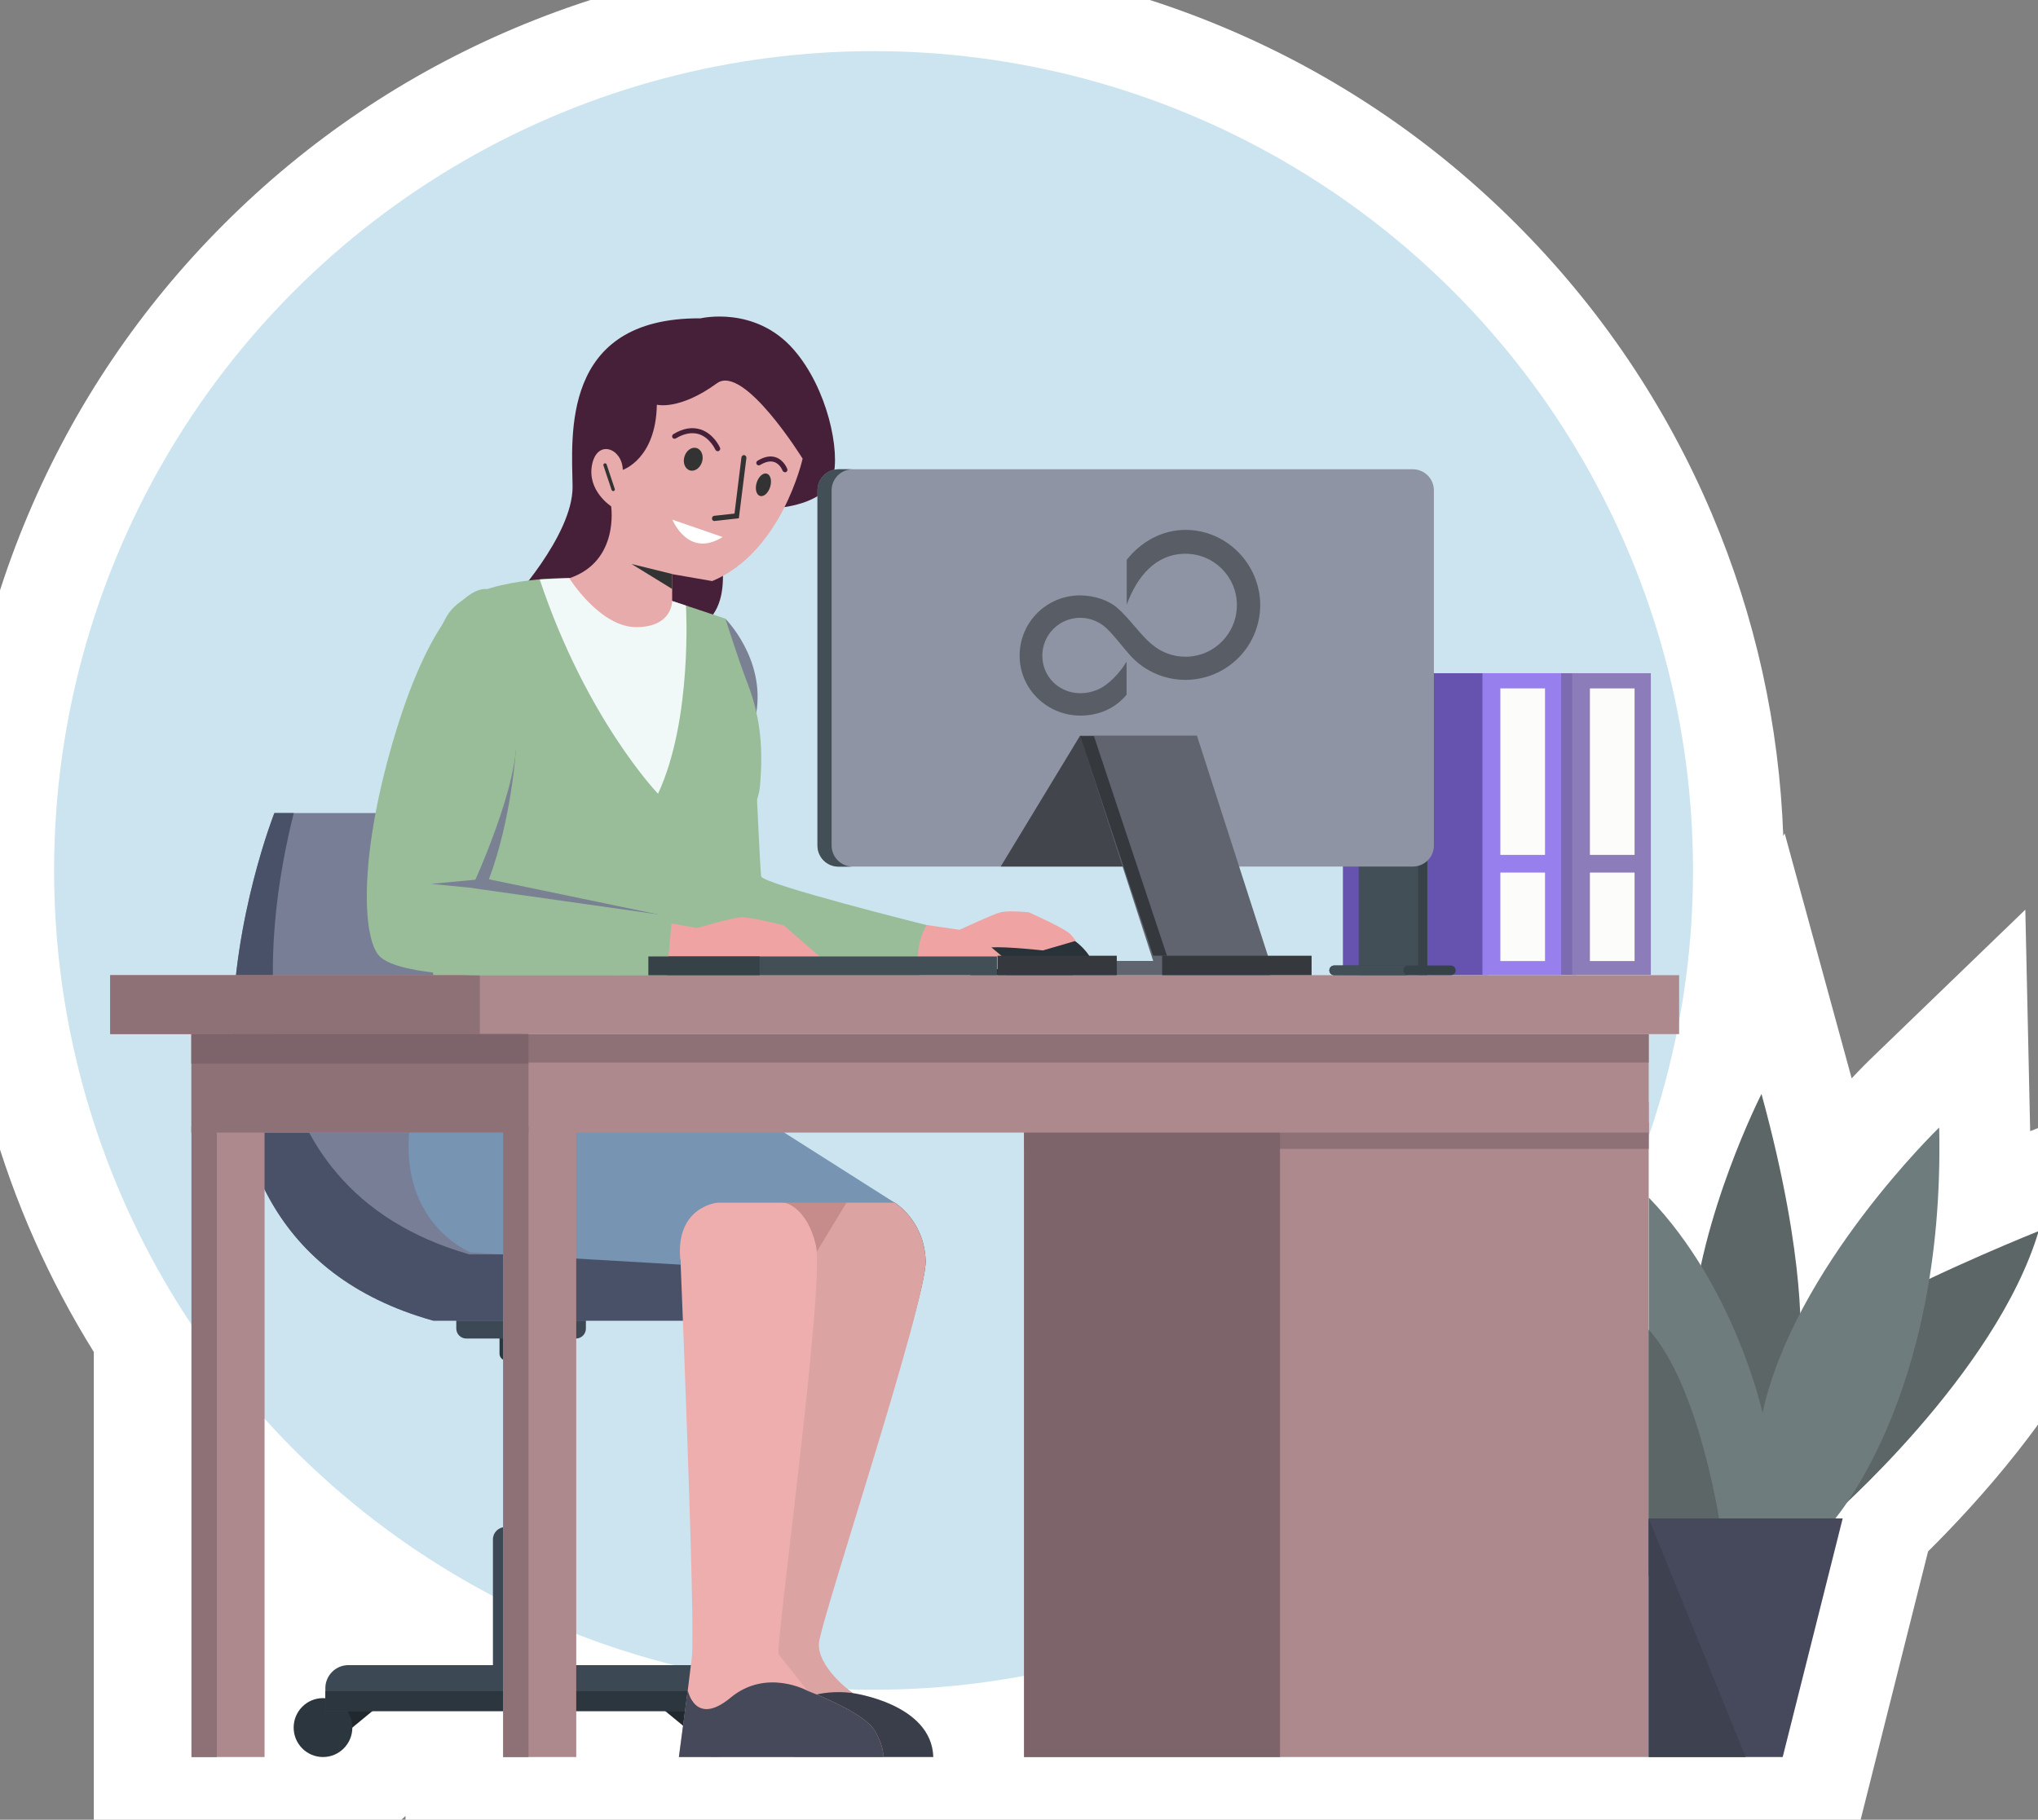 <?xml version="1.0" encoding="UTF-8"?>
<svg id="Layer_1" xmlns="http://www.w3.org/2000/svg" version="1.1" xmlns:a="http://ns.adobe.com/AdobeSVGViewerExtensions/3.0/" xmlns:graph="http://ns.adobe.com/Graphs/1.0/" xmlns:i="http://ns.adobe.com/AdobeIllustrator/10.0/" xmlns:x="http://ns.adobe.com/Extensibility/1.0/" xmlns:xlink="http://www.w3.org/1999/xlink" viewBox="0 0 1729.445 1544.488">
  <rect x="0" y="0" width="1729.445" height="1544.488" fill="#808080" stroke="none"/>
  <!-- Generator: Adobe Illustrator 29.3.0, SVG Export Plug-In . SVG Version: 2.1.0 Build 20)  -->
  <defs>
    <style>
      .st0 {
        fill: #c68b8b;
      }

      .st1 {
        fill: #424f57;
      }

      .st2 {
        fill: #9abd99;
      }

      .st3 {
        fill: #5c6667;
      }

      .st4 {
        fill: #ad888c;
      }

      .st5 {
        fill: #fff;
      }

      .st6 {
        fill: #283238;
      }

      .st7 {
        fill: #35383d;
      }

      .st8 {
        fill: #43454d;
      }

      .st9 {
        fill: #7c6bb0;
      }

      .st10 {
        fill: #e7abab;
      }

      .st11 {
        fill: #dca3a3;
      }

      .st12 {
        fill: #b2b2b0;
      }

      .st13 {
        fill: #374248;
      }

      .st14 {
        fill: #46495c;
      }

      .st15 {
        fill: #9780ed;
      }

      .st16 {
        fill: #21282e;
      }

      .st17 {
        fill: #8c7cb9;
      }

      .st18 {
        fill: #7d646a;
      }

      .st19 {
        fill: #2c363e;
      }

      .st20 {
        fill: #efa3a3;
      }

      .st21 {
        fill: #f1f9f8;
      }

      .st22 {
        fill: #8e7176;
      }

      .st23 {
        fill: #efaeae;
      }

      .st24 {
        fill: #939393;
      }

      .st25 {
        fill: #798193;
      }

      .st26 {
        fill: #cbe4ef;
      }

      .st27 {
        fill: #3a3e4a;
      }

      .st28 {
        fill: #454959;
      }

      .st29 {
        fill: #fcfcfa;
      }

      .st30 {
        fill: #6e7c7d;
      }

      .st31 {
        fill: #333;
      }

      .st32 {
        fill: #3e414f;
      }

      .st33 {
        fill: #7795b3;
      }

      .st34 {
        fill: #3c4955;
      }

      .st35 {
        fill: #8e94a3;
      }

      .st36 {
        fill: #6653b0;
      }

      .st37 {
        fill: #787e96;
      }

      .st38 {
        fill: #495169;
      }

      .st39 {
        fill: #595d66;
      }

      .st40 {
        fill: #461f38;
      }

      .st41 {
        fill: #60646e;
      }
    </style>
  </defs>
  <path class="st5" d="M344.109,1570.91v-29.574c-11.835,11.465-26.351,20.172-42.5,25.077v4.497H79.609v-423.406C3.251,1024.8-36.991,883.896-36.991,738.409c0-104.643,20.513-206.199,60.968-301.845,39.058-92.344,94.956-175.26,166.142-246.445S344.221,63.035,436.564,23.977c95.646-40.456,197.202-60.968,301.845-60.968s206.199,20.512,301.845,60.968c92.344,39.058,175.26,94.956,246.445,166.142s127.084,154.102,166.142,246.445c36.736,86.855,57.028,178.587,60.448,273.074l1.178-2.315,54.608,199.683c.76,2.777,1.505,5.533,2.233,8.262,9.116-9.69,14.987-15.395,15.845-16.222l131.531-126.943,4.005,182.753c.039,1.746.071,3.493.1,5.236l128.197-51.189-47.209,158.449c-15.382,51.63-46.297,107.12-91.885,164.929-26.793,33.976-54.015,62.974-75.723,84.485l-63.881,254.144H344.109Z"/>
  <circle class="st26" cx="741.298" cy="738.794" r="695.4"/>
  <rect class="st24" x="433.398" y="1147.094" width="19.2" height="148.9"/>
  <rect class="st12" x="433.398" y="1162.494" width="19.2" height="124.1"/>
  <path class="st19" d="M423.898,1148.794v-19.8h38.3v19.8c0,3.3-2.7,6-6,6h-26.3c-3.4,0-6.1-2.7-6-6Z"/>
  <path class="st34" d="M387.198,1127.594v-14.6h110v14.6c0,4.7-3.8,8.5-8.5,8.5h-93c-4.7,0-8.5-3.8-8.5-8.5h-0Z"/>
  <polygon class="st16" points="282.498 1446.694 322.798 1446.694 295.498 1469.194 282.498 1446.694"/>
  <ellipse class="st19" cx="274.098" cy="1466.294" rx="24.9" ry="25"/>
  <polygon class="st16" points="597.998 1446.694 557.698 1446.694 585.098 1469.194 597.998 1446.694"/>
  <path class="st34" d="M276.098,1432.794c0-10.7,8.8-19.5,19.5-19.5h291.3c10.7,0,19.5,8.8,19.5,19.5v19.5h-330.3v-19.5Z"/>
  <rect class="st19" x="276.098" y="1435.394" width="330.3" height="16.9"/>
  <ellipse class="st19" cx="606.398" cy="1466.294" rx="24.9" ry="25"/>
  <path class="st34" d="M418.298,1306.594v110.7c0,5.8,4.7,10.5,10.5,10.5h27.5c5.8,0,10.5-4.7,10.5-10.5v-110.7c0-5.8-4.7-10.5-10.5-10.5h-27.5c-5.8,0-10.5,4.7-10.5,10.5Z"/>
  <path class="st37" d="M436.298,870.694l187.4,194-37.1,56.2h-219c-274.4-77-134.7-430.8-134.7-430.8h101.5l101.9,180.6-0-0Z"/>
  <path class="st38" d="M617.198,1058.094l6.4,6.6-37.1,56.2h-219c-274.4-77-134.7-430.8-134.7-430.8h16.5c-25.9,103-52.8,316.8,149.1,374.6h214.6l4.2-6.6h-0Z"/>
  <path class="st27" d="M634.998,1017.494l-14.9,442.1,54.3,31.7h117.6c-1.3-45.3-68.5-54.3-68.5-54.3,0,0-33.6-22-31.7-42.7,1.9-20.7,95-290.2,93.7-324.5-1.3-34.2-26.3-49.1-26.3-49.1l-27.4-11.6-96.8,8.4h0Z"/>
  <path class="st11" d="M694.998,1394.294c2-20.7,91.8-290.2,90.5-324.5-1.3-34.2-26.3-49.1-26.3-49.1l-27.4-11.6-96.9,8.4-14.5,430.9c16.4,7.7,36.6,13.6,47.4,2.8,20.1-20,55.6-14.2,55.6-14.2,0,0-30.3-22-28.4-42.7l0-0Z"/>
  <polygon class="st0" points="684.998 998.194 651.698 1012.194 690.498 1066.694 718.298 1020.794 684.998 998.194"/>
  <path class="st23" d="M577.498,1070.494s12.8,308.3,9.6,336.1-11,84.7-11,84.7h173.2s1.9-7.1-7.1-22.6c-9.1-15.5-56.9-33.6-56.9-33.6,0,0-21.4-27.1-24.6-31-3.2-3.9,39.5-314.1,31.7-347.1s-26.5-36.2-26.5-36.2c-114.4-20.7-88.4,49.7-88.4,49.7Z"/>
  <path class="st33" d="M347.698,956.094c-9.5,82.8,51.7,106.9,51.7,106.9l178.4,10.4c-6.9-49.2,31-52.6,31-52.6h150.4l-109.9-69.8-301.6,5.1Z"/>
  <path class="st28" d="M583.598,1434.394c-3.5,27-7.5,56.9-7.5,56.9h173.2s1.9-7.1-7.1-22.6c-9.1-15.5-56.9-33.6-56.9-33.6,0,0-34.9-19.4-65.3,5.8s-36.4-6.5-36.4-6.5h0v-0Z"/>
  <rect class="st9" x="1215.598" y="571.394" width="122.8" height="256.1"/>
  <rect class="st17" x="1334.098" y="571.394" width="66.8" height="256.1"/>
  <rect class="st29" x="1349.198" y="584.294" width="37.9" height="141.3"/>
  <rect class="st29" x="1349.198" y="740.594" width="37.9" height="75.1"/>
  <path class="st6" d="M910.098,827.794h-86.6v-11.6s12.1-19.8,12.3-21.1,17.4-8.6,48-6.5,42.2,25.4,42.2,25.4l-15.9,13.8v-0Z"/>
  <path class="st20" d="M752.598,827.594s39.2-3.6,58.2-3.6,47-2.2,47-2.2l-3.6-6.9-12.9-10.8c13.5-.8,43.7,2.6,43.7,2.6l28-8.2-4.3-5.2c-4.3-5.2-35.8-19-35.8-19,0,0-16.8-1.7-23.8,0-6.9,1.8-34.8,14.9-34.8,14.9l-28-4.1-16.8,8.2-16.9,34.3h-0Z"/>
  <path class="st2" d="M573.498,734.794v94.3h207.3c-6.5-26.8,5.6-43.9,5.6-43.9,0,0-139.7-34.9-140.5-41.4s-3.5-65.4-3.5-65.4l-68.9,56.4 0.0 0Z"/>
  <path class="st25" d="M641.798,605.094c7.6-46.3-26.3-80-26.3-80l-8.8,12.2s27.5,114.2,35.1,67.8Z"/>
  <path class="st40" d="M485.898,412.994c.3,41.9-53.8,99.6-53.8,99.6l168.9,13.8c25.7-24.9,3.8-83.4,3.8-83.4l55.3-11.9s39.9-2.8,46.6-25.3c6.7-22.5-4.5-76.2-33.2-109.1-32.8-37.6-79-26.5-79-26.5-119.3-.8-109.1,100.8-108.6,142.8l0-0Z"/>
  <path class="st2" d="M483.198,490.594s-76.4-1.1-100.4,27.3c-42.3,50.2-15,310.9-15,310.9h228.1s-4.3-70.2,2-86,44.2-44.3,47-75.5c2.7-31.2.9-57.7-10.7-87.7-7.6-19.6-18.6-54.5-18.6-54.5l-45.1-15-12.3-2-75-17.5h-0Z"/>
  <rect class="st4" x="869.098" y="935.494" width="530" height="555.8"/>
  <rect class="st22" x="869.098" y="952.694" width="530" height="22.4"/>
  <rect class="st18" x="868.998" y="935.494" width="217.2" height="555.8"/>
  <rect class="st4" x="162.498" y="877.694" width="1236.6" height="83.6"/>
  <rect class="st22" x="162.498" y="877.694" width="1236.6" height="24.1"/>
  <rect class="st4" x="93.498" y="827.694" width="1331.4" height="50"/>
  <rect class="st22" x="93.498" y="827.694" width="313.7" height="50"/>
  <path class="st21" d="M570.398,510.094l-87.3-19.4-25.1,1.1c39.6,118.7,100.4,181.9,100.4,181.9,29.5-63.3,23.7-159.7,23.7-159.7l-11.7-3.9v-0Z"/>
  <rect class="st4" x="426.998" y="956.094" width="62" height="535.2"/>
  <rect class="st22" x="426.998" y="956.094" width="21.5" height="535.2"/>
  <rect class="st4" x="162.498" y="956.094" width="62" height="535.2"/>
  <rect class="st22" x="162.498" y="956.094" width="21.5" height="535.2"/>
  <rect class="st22" x="162.398" y="877.694" width="286.1" height="83.6"/>
  <rect class="st18" x="162.398" y="877.694" width="286.1" height="25"/>
  <path class="st10" d="M518.598,429.694s-20.5-13.1-16.2-35.2c4.4-22.2,25.7-13.9,26.1,4.3,0,0,28.1-9.1,28.9-55.3,0,0,19,5.1,51-18.2,22.8-16.7,72.7,64,72.7,64,0,0-17.4,79-76.7,103.9l-34-5.9v22.9s.3,22.1-30.5,22.1-56.8-41.5-56.8-41.5c42.7-14.3,35.5-61.1,35.5-61.1v0Z"/>
  <path class="st20" d="M526.398,775.594l-3.4,52.1,54.3-5.2c15.5,3,29.3-3,29.3-3l90.9-6-32.3-28s-29.3-7.8-37.5-6.9-36.3,9.1-36.3,9.1l-28.3-5.2-36.7-6.9v0Z"/>
  <rect class="st1" x="550.198" y="811.794" width="295.8" height="15.9"/>
  <path class="st25" d="M369.298,768.794c.4,2.1,141.3,21.5,141.3,21.5l47.8-14.2-143.5-29.8c19.4-51.7,22.9-110.2,22.9-110.2,0,0-68.9,130.6-68.5,132.7h0Z"/>
  <path class="st2" d="M400.298,753.694l170.1,24.1-4.6,50h-158.6s-72.4,0-86.2-17.4c-13.7-17.4-16.3-86.9,14.7-188.6s64.6-124.1,77.8-121.7c13.2,2.4,24.3,121.7,24.3,121.7,4.6,41.5-37.5,131.8-37.5,131.9v0Z"/>
  <polygon class="st25" points="407.198 746.294 365.798 750.194 400.298 753.594 407.198 746.294"/>
  <rect class="st13" x="550.198" y="811.794" width="94.4" height="15.9"/>
  <rect class="st36" x="1139.598" y="571.394" width="122.8" height="256.1"/>
  <rect class="st15" x="1257.998" y="571.394" width="66.8" height="256.1"/>
  <rect class="st29" x="1273.198" y="584.294" width="37.9" height="141.3"/>
  <rect class="st29" x="1273.198" y="740.594" width="37.9" height="75.1"/>
  <rect class="st1" x="1152.998" y="670.894" width="58.2" height="156.6"/>
  <rect class="st13" x="1203.398" y="670.894" width="7.8" height="156.6"/>
  <path class="st13" d="M1128.098,823.594h0c0-2.2,1.8-4.1,4.1-4.1h99c2.2,0,4.1,1.8,4.1,4.1h0c0,2.2-1.8,4.1-4.1,4.1h-99c-2.3,0-4.2-1.8-4.1-4.1Z"/>
  <path class="st1" d="M1128.098,823.594c0,2.2,1.8,4.1,4.1,4.1h62.8c-2.2,0-4.1-1.8-4.1-4.1s1.8-4.1,4.1-4.1h-62.8c-2.3,0-4.2,1.8-4.1,4.1Z"/>
  <path class="st3" d="M1548.198,1290.394l-66.8-23.3s-53-42.2-46.1-138.7,59.5-199.9,59.5-199.9c39.6,144.8,32.7,214.6,32.7,214.6l60.3-32.7c60.3-32.8,142.2-65.5,142.2-65.5-36.2,121.5-177.5,243.9-177.5,243.9l-4.3,1.6h0Z"/>
  <path class="st30" d="M1399.198,1330.994v-314.5c73.2,75.8,96.5,182.7,96.5,182.7,26.7-123.3,149.9-242.2,149.9-242.2,5.1,232.7-93.1,337.8-93.1,337.8l-153.3,36.2v0Z"/>
  <path class="st3" d="M1398.998,1337.894v-209.4c44,48.3,61.2,168.9,61.2,168.9l-61.2,40.5Z"/>
  <polygon class="st14" points="1563.698 1288.794 1512.798 1491.294 1399.098 1491.294 1399.098 1288.794 1563.698 1288.794"/>
  <polygon class="st32" points="1399.098 1491.294 1481.398 1491.294 1399.098 1288.794 1399.098 1491.294"/>
  <path class="st35" d="M1216.798,717.694v-301.5c0-9.9-8-17.9-17.9-17.9h-487.3c-9.9,0-17.9,8-17.9,17.9v301.4c0,9.9,8,17.9,17.9,17.9h487.3c9.9,0,17.9-8,17.9-17.8Z"/>
  <path class="st1" d="M723.598,735.594h-12c-9.9,0-17.9-8-17.9-17.9v-301.5c0-9.9,8-17.9,17.9-17.9h12c-9.9,0-17.9,8-17.9,17.9v301.4c0,9.9,8,17.9,17.9,18v0Z"/>
  <polygon class="st8" points="975.098 735.494 849.198 735.494 916.598 624.331 970.998 656.459 975.098 735.494"/>
  <polygon class="st41" points="978.598 815.624 854.198 815.624 854.198 827.694 1077.698 827.694 1077.698 816.648 1015.698 624.331 916.598 624.331 978.598 815.624"/>
  <polygon class="st7" points="978.598 811.194 916.598 624.771 928.298 624.771 990.298 811.194 978.598 811.194"/>
  <rect class="st7" x="846.498" y="811.194" width="101.2" height="16.5"/>
  <rect class="st7" x="986.198" y="811.194" width="126.8" height="16.5"/>
  <ellipse class="st31" cx="647.837" cy="411.48" rx="9.9" ry="6" transform="translate(65.8 911.721) rotate(-73.1)"/>
  <ellipse class="st31" cx="588.281" cy="389.773" rx="9.9" ry="7.8" transform="translate(44.327 839.341) rotate(-73.1)"/>
  <path class="st40" d="M664.098,399.494s-2-5.6-7-7.3c-3.4-1.2-7.5-.3-12.1,2.5-1,.6-2.3.3-2.9-.7-.6-1-.3-2.3.7-2.9,5.8-3.6,11.1-4.5,15.7-2.9,6.8,2.4,9.5,9.6,9.6,9.9.4,1.1-.2,2.3-1.3,2.7h-.5c-1,0-1.9-.5-2.2-1.4v.1Z"/>
  <path class="st40" d="M606.998,381.594s-4.5-10.1-13.9-13.1c-5.8-1.8-12.4-.7-19.6,3.6-1,.6-2.3.3-2.9-.7-.5-1-.2-2.3.8-2.9,8.2-5,16-6.3,23.1-4,11.2,3.6,16.3,15,16.5,15.5.5,1.1,0,2.3-1.1,2.8-.2.1-.4.2-.6.2-.9,0-1.8-.4-2.3-1.4Z"/>
  <path class="st5" d="M570.598,441.094l42.6,14.7c-29.3,18.4-42.6-14.8-42.6-14.7Z"/>
  <path class="st31" d="M604.198,440.094c0-1.1.7-2.2,1.9-2.3l17.2-1.9,5.9-47.8c.2-1.1,1.4-2.1,2.4-1.8,1.1.2,1.9,1.2,1.8,2.4l-6.4,51.2-20.6,2.3h-.4c-1-.1-1.8-.9-1.8-2.1l-0-0Z"/>
  <path class="st31" d="M515.298,404.794l3.7,11c.2.6.6.9,1.1,1h.7c.7-.2,1.2-1,.9-1.8l-6.9-20.8c-.2-.7-1-1.1-1.8-.9-.7.2-1.2,1-.9,1.8l2.3,7"/>
  <polygon class="st31" points="570.398 499.894 535.898 478.694 570.398 487.194 570.398 499.894"/>
  <path class="st39" d="M948.072,515.945c-7.369-6.563-19.458-10.478-31.202-10.593-28.209-.23-51.352,22.337-51.582,50.546v.576c-.115,28.324,23.258,50.891,51.582,50.891,16.004,0,29.706-6.333,39.147-17.731v-28.094c-5.066,8.751-15.198,19.919-24.409,23.718-4.721,2.072-9.787,3.109-14.853,3.109-17.731,0-32.239-13.701-32.239-31.893,0-17.731,14.392-32.124,32.239-32.124h.115c8.52.115,16.58,3.454,22.682,9.441,6.102,5.872,15.544,18.192,20.034,23.028,23.834,25.676,63.902,27.057,89.578,3.224,12.895-11.974,20.149-28.669,20.264-46.286,0-35.002-28.554-64.017-63.441-64.017-20.379,0-38.226,10.593-49.855,25.446v37.996c8.75-23.949,24.755-43.177,49.855-43.177,24.179,0,43.753,19.574,43.637,43.753s-19.574,43.753-43.753,43.637c-10.362,0-20.379-3.684-28.209-10.362-9.326-7.369-19.804-22.913-29.591-31.087"/>
</svg>